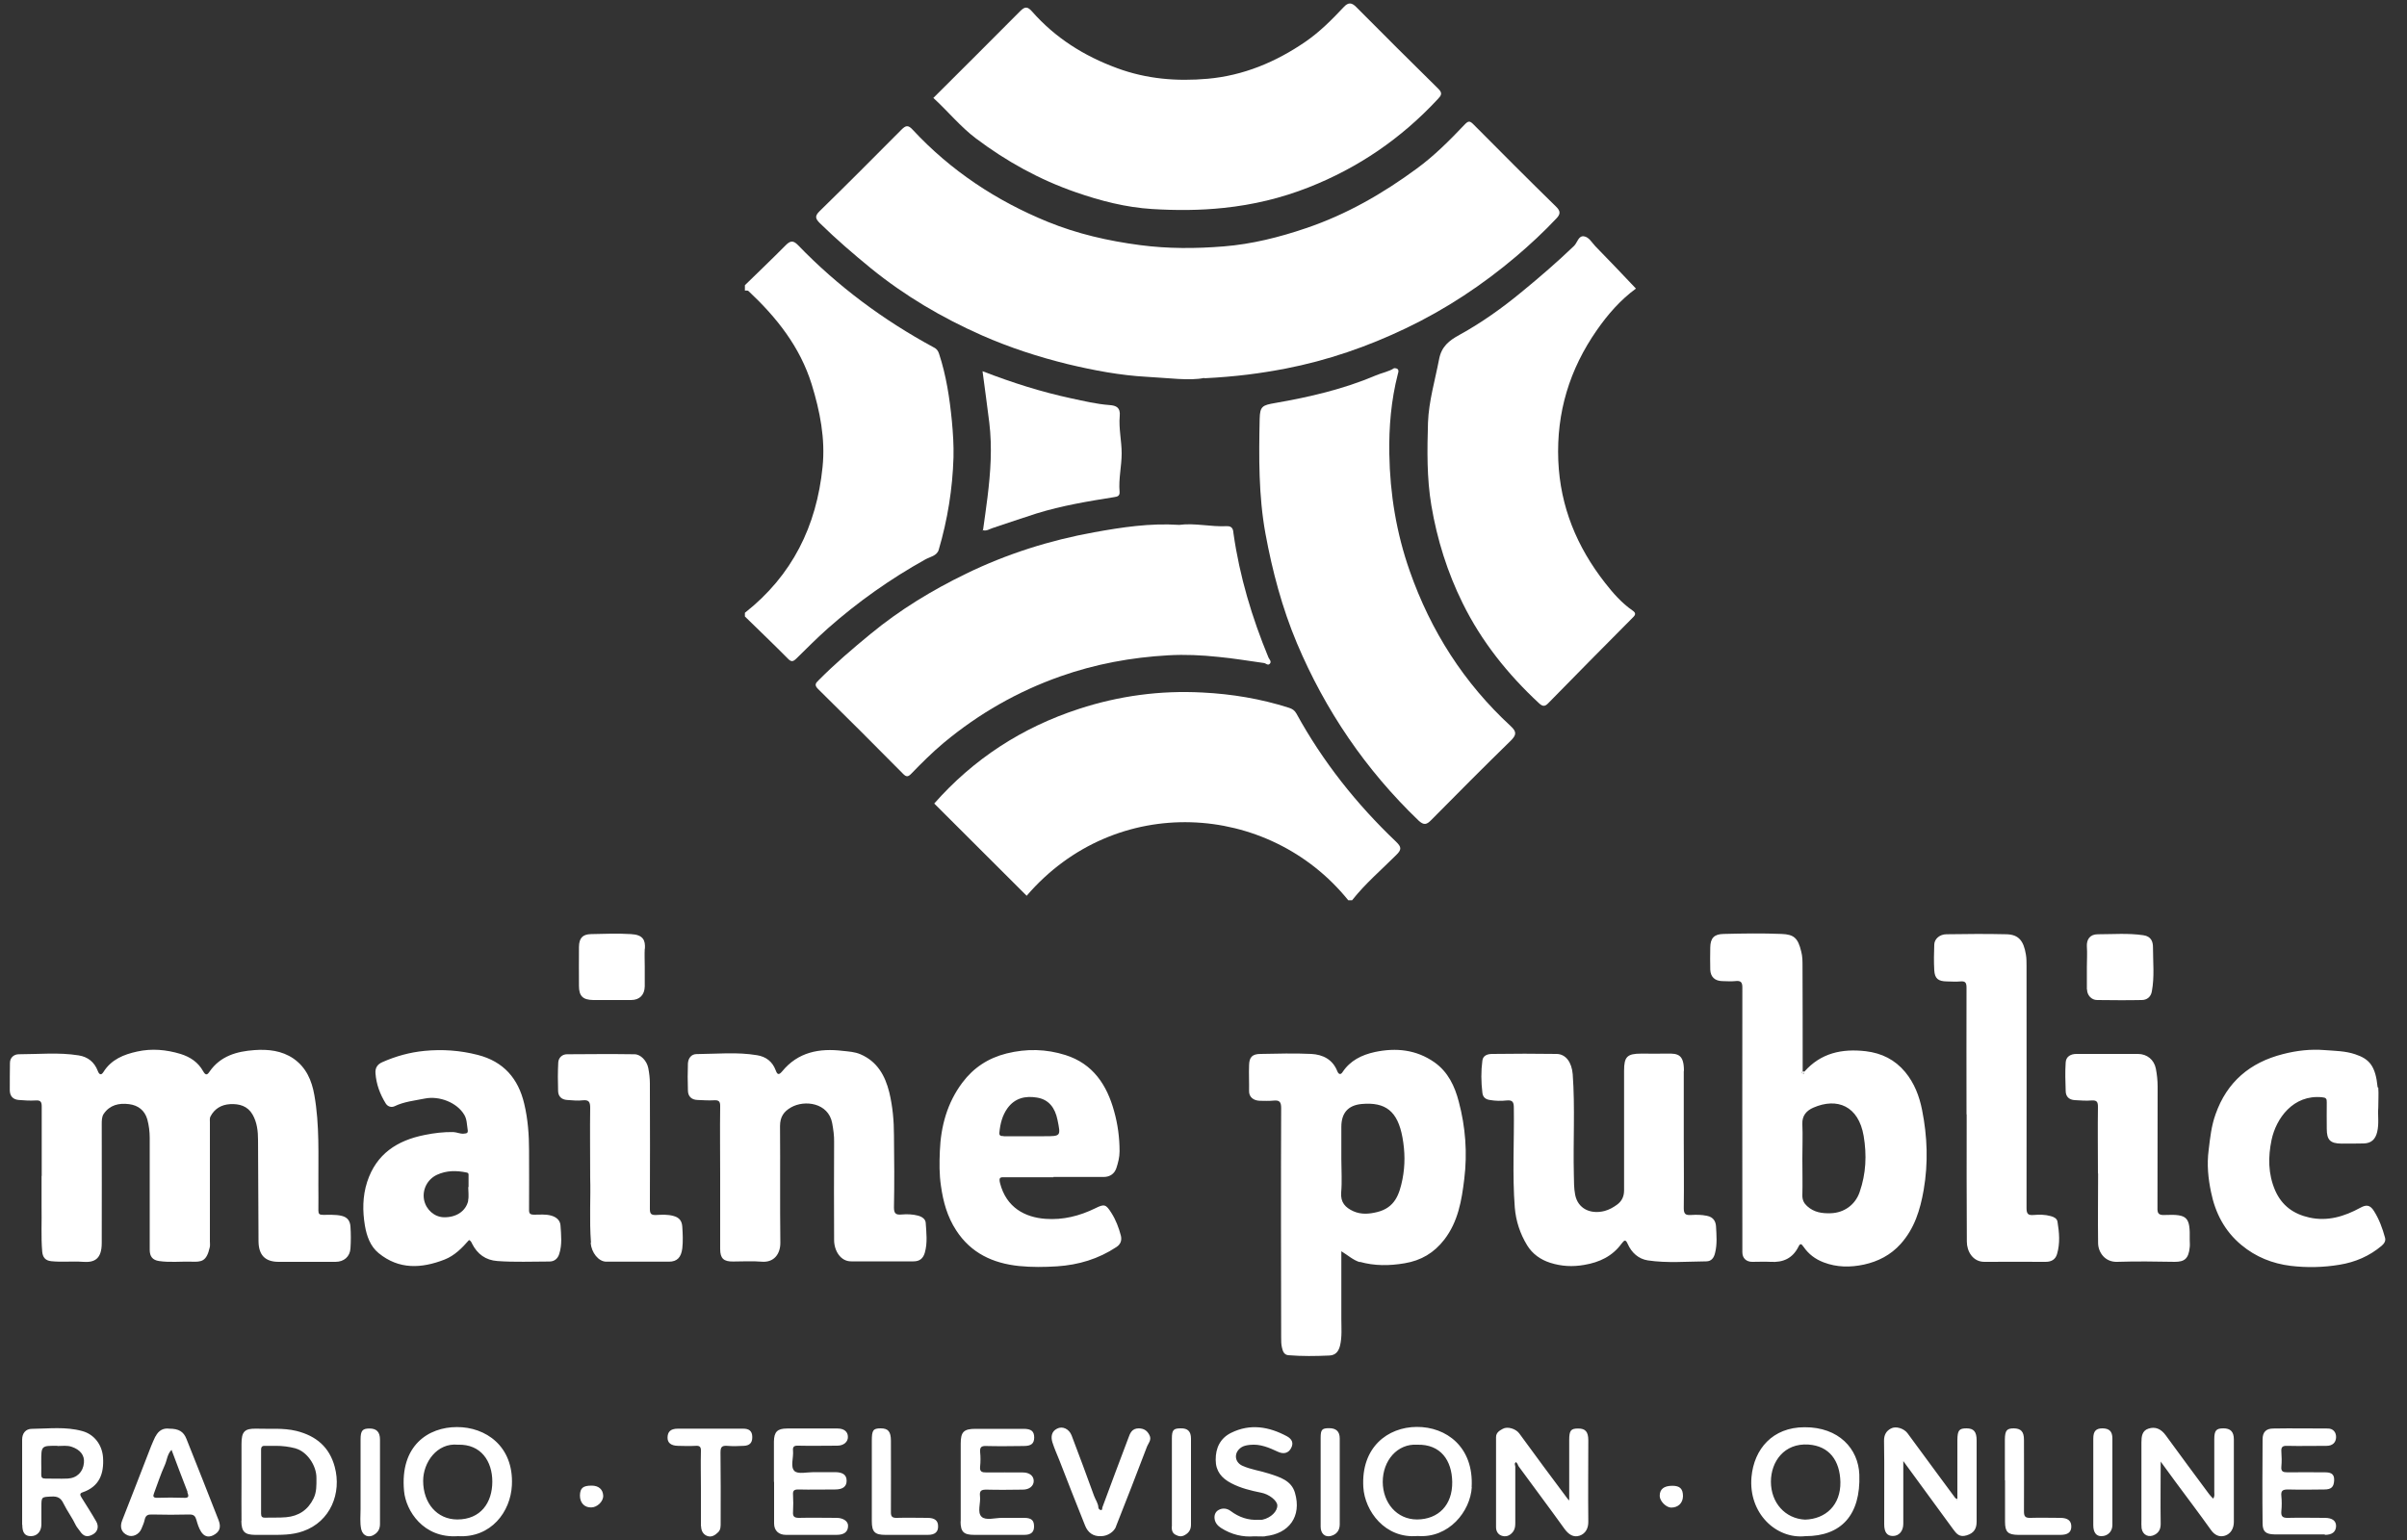 <?xml version="1.0" encoding="UTF-8"?>
<svg xmlns="http://www.w3.org/2000/svg" id="logos" width="150" height="96" viewBox="0 0 150 96">
  <rect x="0" y="0" width="150" height="96" fill="#333333" stroke="none"/>
  <defs>
    <style>.cls-1{fill:#fff;}</style>
  </defs>
  <g>
    <path class="cls-1" d="m84.02,56.12c-4.96-6.15-14.51-6.72-20.04-.28-1.92-1.92-3.84-3.83-5.76-5.75,2.44-2.77,5.46-4.74,9.02-5.9,2.51-.82,5.08-1.16,7.7-1.02,1.82.09,3.63.39,5.38.95.2.06.36.16.47.36,1.64,2.99,3.74,5.64,6.21,7.99.34.33.36.49.01.83-.93.93-1.93,1.78-2.75,2.82h-.23Z"></path>
    <path class="cls-1" d="m46.42,17.78c.85-.83,1.7-1.64,2.53-2.48.29-.29.47-.34.78-.02,2.48,2.57,5.31,4.67,8.45,6.37.18.09.27.19.34.4.45,1.37.66,2.77.8,4.2.07.76.12,1.51.1,2.27-.06,1.96-.37,3.88-.92,5.75-.11.38-.54.44-.83.6-2.19,1.22-4.21,2.65-6.09,4.31-.67.6-1.3,1.23-1.94,1.86-.22.22-.33.24-.56,0-.87-.88-1.77-1.74-2.66-2.61,0-.08,0-.15,0-.23,2.95-2.32,4.47-5.41,4.84-9.09.18-1.76-.16-3.47-.68-5.16-.73-2.34-2.19-4.17-3.94-5.81-.04-.04-.14-.02-.22-.03,0-.11,0-.23,0-.34Z"></path>
    <path class="cls-1" d="m75.04,23.56c-.88.19-2.24,0-3.57-.07-1.66-.09-3.3-.4-4.93-.79-1.83-.45-3.61-1.03-5.34-1.79-2.49-1.1-4.8-2.46-6.92-4.18-1.1-.9-2.17-1.82-3.18-2.81-.28-.28-.35-.44-.02-.76,1.71-1.67,3.4-3.37,5.09-5.07.27-.27.42-.32.71,0,2.37,2.55,5.21,4.43,8.42,5.74,1.84.75,3.77,1.19,5.75,1.45,1.74.23,3.48.22,5.21.08,1.75-.14,3.47-.57,5.14-1.14,2.51-.85,4.77-2.15,6.89-3.71,1.08-.79,2.04-1.75,2.97-2.73.26-.28.35-.24.58-.01,1.7,1.71,3.4,3.42,5.13,5.11.29.28.28.47.02.74-.79.84-1.63,1.62-2.5,2.36-2.1,1.78-4.38,3.29-6.87,4.48-2.4,1.15-4.89,2.01-7.52,2.52-1.52.29-3.04.5-5.05.6Z"></path>
    <path class="cls-1" d="m58.15,6.12c1.83-1.83,3.64-3.62,5.43-5.43.3-.3.46-.28.73.02,1.45,1.65,3.24,2.78,5.31,3.54,1.84.68,3.72.83,5.64.66,2.23-.2,4.24-1.04,6.08-2.3.89-.61,1.65-1.37,2.39-2.16.29-.32.51-.3.8,0,1.69,1.7,3.38,3.39,5.09,5.07.3.29.2.43-.03.67-2.27,2.44-4.94,4.27-8.04,5.49-1.7.67-3.46,1.09-5.29,1.28-1.49.16-2.98.16-4.46.07-1.63-.1-3.22-.51-4.77-1.05-2.25-.78-4.31-1.92-6.21-3.35-.97-.73-1.74-1.69-2.66-2.53Z"></path>
    <path class="cls-1" d="m86.89,22.95c.34,0,.26.24.22.37-.42,1.64-.56,3.31-.53,4.98.04,2.48.44,4.93,1.27,7.29,1.31,3.74,3.38,6.99,6.3,9.68.38.35.35.55,0,.9-1.67,1.63-3.32,3.29-4.96,4.95-.28.29-.46.34-.79.03-3.29-3.16-5.81-6.86-7.58-11.06-.92-2.19-1.53-4.49-1.96-6.83-.43-2.36-.41-4.76-.36-7.15.02-.79.17-.85.98-.99,2.13-.37,4.24-.86,6.24-1.71.39-.17.83-.24,1.16-.46Z"></path>
    <path class="cls-1" d="m73.49,32.72c.96-.13,1.96.13,2.96.08.4-.02.4.29.42.46.38,2.67,1.15,5.24,2.18,7.73.05.11.22.26.07.4-.12.11-.24-.05-.36-.06-.94-.13-1.88-.29-2.83-.38-1.04-.11-2.08-.16-3.12-.1-2.3.13-4.54.54-6.72,1.31-2.67.94-5.08,2.32-7.26,4.13-.72.6-1.38,1.26-2.03,1.93-.21.22-.32.23-.54,0-1.75-1.77-3.51-3.53-5.28-5.27-.24-.24-.16-.36.03-.54,1.02-1.03,2.12-1.97,3.24-2.89,1.83-1.51,3.84-2.73,5.96-3.76,2.53-1.23,5.21-2.08,7.98-2.58,1.72-.31,3.47-.58,5.29-.46Z"></path>
    <path class="cls-1" d="m101.96,17.98c-.97.71-1.75,1.6-2.44,2.59-1.71,2.45-2.53,5.14-2.41,8.14.12,2.88,1.16,5.38,2.91,7.62.5.64,1.04,1.26,1.72,1.73.2.14.21.25.02.43-1.77,1.78-3.53,3.56-5.28,5.35-.21.22-.35.2-.57,0-1.95-1.81-3.59-3.86-4.76-6.24-.95-1.92-1.59-3.96-1.95-6.09-.29-1.73-.26-3.45-.21-5.17.05-1.33.44-2.63.69-3.94.15-.8.62-1.17,1.28-1.53,1.38-.76,2.67-1.68,3.89-2.69,1.11-.91,2.2-1.85,3.24-2.85.21-.2.27-.64.61-.6.32.04.5.39.72.62.84.86,1.67,1.73,2.53,2.64Z"></path>
    <path class="cls-1" d="m61.26,33.05c.09-.69.2-1.37.28-2.06.19-1.55.3-3.09.11-4.65-.13-1.04-.27-2.08-.42-3.2,1.86.72,3.66,1.29,5.52,1.69.79.17,1.58.36,2.39.42.43.03.69.16.64.68-.07.78.12,1.55.12,2.33,0,.8-.2,1.59-.13,2.39.02.26-.12.31-.34.34-1.63.26-3.26.53-4.84,1.02-.92.29-1.83.61-2.74.91-.19.06-.37.2-.6.13h.01Z"></path>
    <path class="cls-1" d="m61.24,33.04s-.02.05-.03.07c0-.01,0-.03,0-.03.01-.01.03-.02.05-.03,0,0-.01,0-.01,0Z"></path>
  </g>
  <path class="cls-1" d="m2.6,73.3c0-1.44,0-2.89,0-4.33,0-.3-.09-.39-.38-.37-.35.02-.7,0-1.05-.03-.36-.03-.55-.24-.56-.59,0-.57,0-1.15.01-1.72,0-.34.26-.54.55-.54,1.24,0,2.49-.13,3.73.07.58.09.98.42,1.19.96.09.25.22.3.36.07.49-.78,1.27-1.09,2.1-1.27.9-.2,1.81-.12,2.7.15.61.19,1.1.52,1.41,1.08.16.28.26.23.4.02.68-.98,1.7-1.26,2.8-1.34.85-.06,1.7.03,2.43.53.79.55,1.14,1.36,1.3,2.28.33,1.86.24,3.74.25,5.62,0,.52.01,1.04,0,1.56,0,.22.06.28.28.28.39.01.77-.03,1.16.06.4.09.54.35.56.68.03.45.03.9,0,1.35-.03.52-.41.84-.93.84-1.18,0-2.36,0-3.54,0-.84,0-1.25-.41-1.26-1.28-.01-2.1-.02-4.21-.03-6.31,0-.55-.06-1.1-.34-1.59-.31-.54-.83-.68-1.4-.65-.55.03-.98.29-1.23.78-.05.1-.03.25-.03.37,0,2.47,0,4.94,0,7.4,0,.13.02.26-.01.38-.2.89-.52.91-1.14.89-.67-.02-1.35.06-2.02-.04-.4-.06-.58-.28-.58-.7,0-2.33,0-4.66,0-6.98,0-.39-.05-.78-.15-1.15-.16-.56-.57-.88-1.14-.95-.63-.08-1.2.05-1.58.61-.12.18-.12.42-.12.65,0,2.47.01,4.94,0,7.4,0,1.04-.5,1.22-1.17,1.17-.66-.05-1.32.03-1.98-.04-.38-.04-.53-.26-.56-.6-.08-.94-.02-1.88-.04-2.82,0-.63,0-1.26,0-1.89Zm109.74-6.37c-.09-.02-.08-.09,0-.14,0-2.19,0-4.37-.01-6.56,0-.3,0-.62-.08-.91-.2-.85-.46-1.07-1.22-1.1-1.21-.05-2.42-.03-3.62,0-.59.01-.82.26-.83.84-.01.46-.01.93,0,1.39.02.45.29.7.75.71.27,0,.54.03.8,0,.38-.05.46.09.45.45-.01,4.96,0,9.93,0,14.89,0,.52,0,1.04,0,1.56,0,.38.25.6.62.6.38,0,.76-.02,1.14,0,.78.05,1.37-.22,1.73-.93.11-.23.18-.22.33,0,.31.45.72.76,1.24.96.83.32,1.68.32,2.52.14.87-.19,1.66-.59,2.28-1.28.87-.97,1.22-2.12,1.44-3.37.29-1.68.23-3.34-.1-4.99-.17-.86-.48-1.67-1.05-2.36-.64-.77-1.46-1.18-2.46-1.3-1.49-.17-2.8.11-3.83,1.28,0,.07,0,.16-.08.15Zm-.02,3.15c-.03-.54.27-.85.68-1.03,1.49-.65,2.82-.11,3.14,1.76.2,1.19.15,2.35-.25,3.5-.27.79-.96,1.29-1.79,1.32-.55.02-1.05-.05-1.48-.44-.2-.18-.3-.38-.3-.66.02-.77,0-1.54,0-2.31,0-.72.03-1.43,0-2.14Zm-27.58,8.58c.92.26,1.85.25,2.79.09,1.03-.17,1.84-.65,2.48-1.48.86-1.12,1.08-2.44,1.24-3.77.2-1.62.08-3.24-.34-4.82-.25-.97-.67-1.86-1.52-2.46-1.13-.79-2.39-.92-3.71-.64-.82.18-1.54.53-2.02,1.26-.12.18-.24.13-.32-.06-.29-.74-.9-1.04-1.62-1.08-1.05-.05-2.11-.02-3.16,0-.52,0-.71.2-.72.71-.02.53.01,1.07,0,1.6-.01.38.28.6.67.61.28,0,.56.02.84-.01.38-.04.49.07.49.47-.02,4.77-.01,9.53,0,14.3,0,.21,0,.42.05.63.05.21.12.44.39.47.85.07,1.71.06,2.57.02.39-.02.57-.26.66-.62.13-.55.08-1.11.08-1.66,0-1.4,0-2.79,0-4.22.41.25.73.55,1.15.68Zm-1.15-8.41c0-.86.41-1.35,1.27-1.43,1.48-.13,2.24.44,2.54,2.09.16.88.17,1.73,0,2.6-.19.93-.46,1.78-1.59,2.05-.49.12-.98.16-1.46-.05-.51-.23-.82-.55-.77-1.18.06-.68.01-1.37.01-2.06s0-1.34,0-2.02Zm-38.71,3.15c0,1.49,0,2.97,0,4.46,0,.59.22.79.81.78.59,0,1.18-.04,1.77.01.78.07,1.17-.49,1.17-1.17-.03-2.43,0-4.85-.02-7.28,0-.57.23-.91.69-1.17.84-.48,2.32-.29,2.56.98.07.39.13.79.12,1.19-.01,2.03-.01,4.07,0,6.1,0,.66.4,1.34,1.07,1.33,1.29,0,2.58,0,3.88,0,.36,0,.59-.16.7-.53.18-.62.1-1.24.06-1.86-.01-.24-.22-.39-.48-.46-.34-.09-.69-.1-1.03-.07-.35.03-.47-.06-.47-.44.03-1.5.02-3,0-4.5,0-.9-.08-1.79-.29-2.67-.26-1.05-.75-1.93-1.8-2.38-.35-.15-.72-.17-1.09-.21-1.47-.18-2.8.07-3.79,1.28-.21.25-.3.2-.4-.07-.2-.54-.6-.85-1.16-.94-1.25-.21-2.51-.08-3.77-.07-.33,0-.52.26-.54.58-.02.56-.02,1.12,0,1.68,0,.37.22.59.6.6.34.01.67.04,1.01.02.31-.02.41.06.4.39-.02,1.47,0,2.94,0,4.42,0,0,0,0,0,0Zm60.06-6.65c0-1-.36-1.09-1.05-1.07-.53.01-1.07,0-1.6,0-.89,0-1.08.19-1.08,1.07,0,2.48,0,4.96,0,7.45,0,.4-.15.68-.43.89-.23.17-.49.32-.79.4-.86.22-1.66-.13-1.83-1.02-.08-.42-.07-.83-.08-1.24-.05-2.09.08-4.17-.07-6.26-.06-.75-.43-1.26-1-1.27-1.33-.02-2.67-.02-4,0-.26,0-.58.06-.63.41-.09.67-.08,1.34,0,2.01.03.27.19.41.46.45.35.06.7.07,1.05.03.39-.04.45.12.45.47.03,2.07-.1,4.14.06,6.21.07.84.33,1.63.77,2.35.33.54.84.9,1.44,1.09.69.22,1.39.26,2.12.13.95-.16,1.75-.54,2.32-1.32.19-.25.26-.27.39.02.24.54.67.93,1.25,1.02,1.21.18,2.43.07,3.64.06.32,0,.48-.22.55-.52.14-.55.09-1.11.06-1.66-.02-.31-.16-.58-.57-.66-.34-.07-.66-.07-.99-.05-.34.02-.45-.06-.45-.43.02-1.43,0-2.86,0-4.29,0-1.42,0-2.83,0-4.25Zm-75.52,10.78c.33.65.85,1.03,1.58,1.08,1.08.08,2.16.03,3.24.03.31,0,.52-.18.61-.47.19-.58.12-1.19.08-1.78-.02-.3-.23-.51-.57-.61-.36-.1-.72-.06-1.07-.06-.26,0-.33-.07-.32-.33.01-1.22,0-2.44,0-3.66,0-.98-.07-1.96-.3-2.92-.37-1.58-1.29-2.64-2.9-3.05-1.09-.28-2.19-.36-3.32-.25-.92.09-1.78.33-2.62.7-.3.13-.46.35-.43.7.05.68.28,1.3.64,1.88.14.22.38.25.55.17.6-.29,1.25-.35,1.89-.48.9-.18,2,.25,2.45,1.01.17.28.16.59.21.9.05.26-.05.26-.24.28-.23.02-.43-.09-.65-.1-.6-.01-1.19.06-1.78.18-1.72.34-3.02,1.18-3.59,2.93-.29.9-.29,1.82-.14,2.72.11.64.33,1.29.86,1.72,1.26,1.03,2.66.96,4.1.4.64-.25,1.1-.73,1.53-1.22.11.05.15.14.19.22Zm-.24-2.68c-.15.66-.76,1.05-1.52,1.03-.58-.01-1.1-.46-1.23-1.07-.13-.64.2-1.3.81-1.58.59-.27,1.2-.27,1.83-.14.15.03.13.11.13.2,0,.24,0,.48,0,.71,0,0-.01,0-.02,0,0,.28.05.57-.01.84Zm36.47-1.48c1.04,0,2.08,0,3.12,0,.4,0,.68-.2.8-.55.11-.34.2-.68.2-1.05,0-.85-.11-1.68-.34-2.5-.45-1.64-1.32-2.96-3.03-3.5-1.2-.38-2.42-.41-3.67-.1-1.15.29-2.06.89-2.75,1.81-.95,1.26-1.35,2.73-1.41,4.28-.03.72-.04,1.44.07,2.17.14.99.39,1.91.95,2.77.92,1.42,2.29,2.05,3.91,2.22.79.08,1.59.07,2.38.02,1.34-.09,2.57-.46,3.69-1.2.28-.18.35-.44.28-.72-.13-.49-.31-.97-.59-1.41-.34-.54-.44-.57-1-.29-.98.48-2.01.74-3.1.66-1.28-.09-2.45-.7-2.84-2.23-.09-.37.03-.37.3-.36,1.01,0,2.02,0,3.03,0h0Zm-3.1-2.55c-.15,0-.29,0-.27-.21.05-.55.18-1.07.5-1.52.46-.64,1.12-.79,1.84-.67.76.12,1.13.66,1.28,1.38.21,1.03.22,1.03-.83,1.03h-.93c-.53,0-1.07,0-1.6,0Zm85.62-3.04c-.13-1.31-.49-1.76-1.4-2.06-.62-.21-1.27-.21-1.91-.26-.87-.07-1.74.03-2.59.25-2.05.52-3.49,1.73-4.2,3.75-.26.72-.34,1.47-.43,2.23-.12.9-.03,1.78.15,2.63.26,1.28.84,2.42,1.89,3.29.9.75,1.94,1.16,3.07,1.3,1.01.12,2.03.1,3.05-.07.98-.16,1.86-.54,2.62-1.18.16-.14.27-.3.21-.51-.16-.58-.36-1.14-.69-1.66-.24-.38-.47-.41-.85-.2-.99.54-2.03.86-3.17.61-.99-.22-1.72-.74-2.14-1.7-.44-1.03-.44-2.08-.22-3.14.28-1.33,1.34-2.84,3.15-2.66.24.02.3.09.29.32-.01.55,0,1.09,0,1.64,0,.71.22.92.91.93.46,0,.93,0,1.39-.01.47-.01.73-.25.84-.71.13-.53.03-1.06.07-1.51,0-.48.03-.87,0-1.26Zm-25.61,1.67c0,2.65-.01,5.3.01,7.95,0,.6.37,1.26,1.09,1.26,1.28-.01,2.56,0,3.83,0,.34,0,.6-.14.7-.48.2-.67.14-1.35.03-2.02-.03-.2-.22-.3-.42-.35-.35-.1-.72-.1-1.07-.07-.35.03-.44-.08-.44-.43.01-5.03,0-10.07,0-15.1,0-.24,0-.48-.04-.71-.14-.87-.47-1.24-1.2-1.26-1.25-.03-2.5-.02-3.75,0-.42,0-.75.29-.76.64-.02.53-.03,1.07,0,1.6.03.53.25.69.78.7.28,0,.56.03.84,0,.32-.03.39.08.39.39-.01,2.64,0,5.27,0,7.91,0,0,0,0,0,0Zm-85.75,8.03c.05.61.49,1.16.96,1.17,1.31,0,2.61,0,3.92,0,.51,0,.76-.27.83-.83.05-.44.03-.9,0-1.34-.02-.34-.16-.58-.55-.68-.36-.1-.72-.08-1.08-.06-.32.01-.39-.08-.39-.39.01-2.61.01-5.22,0-7.82,0-.32-.04-.64-.1-.95-.09-.45-.47-.86-.86-.86-1.4-.02-2.81-.01-4.21,0-.29,0-.52.21-.54.51-.03.59-.03,1.18-.01,1.76,0,.35.21.56.57.58.32.02.65.06.97.02.39-.04.46.12.46.47-.02,1.36,0,2.72,0,4.37.04,1.16-.06,2.6.05,4.04Zm93.94-4.31c0,1.44-.02,2.89,0,4.33.01.57.43,1.19,1.2,1.16,1.19-.04,2.39-.02,3.58,0,.6,0,.86-.19.93-.91.02-.15,0-.31,0-.46.03-1.43-.13-1.61-1.57-1.55-.4.02-.45-.13-.44-.47.01-2.51,0-5.02.01-7.53,0-.38-.04-.75-.11-1.12-.11-.56-.55-.92-1.12-.92-.59,0-1.18,0-1.77,0-.69,0-1.38,0-2.06,0-.35,0-.65.16-.67.53-.04.59-.02,1.18,0,1.77,0,.36.21.56.57.58.35.02.7.05,1.05.02.33-.02.39.1.39.4-.02,1.39,0,2.78,0,4.16,0,0,.02,0,.03,0Zm-.69-11.5c0,.37.28.67.63.67.93.01,1.85.02,2.78,0,.32,0,.57-.19.63-.54.17-.91.07-1.83.07-2.75,0-.33-.1-.68-.6-.75-.95-.14-1.9-.06-2.84-.06-.51,0-.7.35-.68.75.03.43,0,.87,0,1.3,0,.46,0,.92,0,1.39Zm-89.87-2.53c.03-.51-.09-.87-.87-.91-.82-.05-1.65-.02-2.48,0-.54.01-.75.25-.76.8,0,.81-.01,1.62,0,2.43,0,.64.25.87.89.88.78,0,1.57,0,2.36,0,.53,0,.84-.32.85-.85,0-.41,0-.81,0-1.22,0-.38-.02-.76,0-1.13Zm72.16,7.66c-.07.05-.09.12,0,.14.09.02.08-.08.08-.15-.03,0-.06,0-.09,0Z"></path>
  <path class="cls-1" d="m134.65,91.17c0,1.27-.02,2.55,0,3.82,0,.3-.09.52-.35.67-.38.22-.77.04-.84-.39-.02-.17-.01-.34-.01-.51,0-1.61,0-3.23,0-4.84,0-.37.04-.73.43-.86.44-.15.8.02,1.09.42.89,1.22,1.79,2.44,2.69,3.65.07.1.16.18.26.29.11-.15.07-.3.07-.43,0-1.09,0-2.18,0-3.27,0-.55.12-.68.57-.68.44,0,.65.21.65.69,0,1.71,0,3.43,0,5.14,0,.41-.19.74-.55.86-.34.11-.65-.03-.88-.36-.72-1.01-1.47-2-2.21-3-.29-.4-.58-.8-.87-1.19l-.03-.07s0,.05-.01.07Zm-40.17-.03s.06.08.09.12c.02.05.04.11.07.15.95,1.3,1.92,2.59,2.86,3.9.25.34.55.55.94.42.37-.13.55-.46.54-.89-.02-1.68,0-3.37,0-5.05,0-.54-.18-.74-.63-.74-.46,0-.56.12-.56.73,0,1.22,0,2.43,0,3.65h0s0,.07,0,.1c-.02-.01-.04-.03-.05-.04-.03-.03-.05-.06-.08-.1-.49-.65-.97-1.3-1.46-1.96-.51-.69-1.01-1.38-1.52-2.07-.21-.29-.73-.46-1.03-.29-.18.1-.42.22-.42.52,0,1.87,0,3.74,0,5.61,0,.28.15.49.41.55.28.07.52-.07.68-.31.1-.16.11-.34.11-.53,0-1.16,0-2.32,0-3.48-.01-.1-.08-.21.04-.28Zm27.49,2.28s0,.06,0,.09c-.02-.01-.04-.03-.05-.04-.03-.03-.05-.06-.08-.1-.35-.47-.7-.94-1.05-1.42-.64-.87-1.28-1.74-1.92-2.61-.22-.29-.72-.46-1.03-.29-.29.15-.44.4-.43.78.03,1.73,0,3.46.01,5.19,0,.5.18.73.54.73.38,0,.65-.3.65-.76,0-.61,0-1.22,0-1.83v-2.08c1.08,1.48,2.09,2.86,3.1,4.24.21.29.4.53.85.39.46-.14.62-.42.62-.86,0-1.69,0-3.37,0-5.06,0-.54-.18-.75-.63-.75-.46,0-.56.12-.57.72,0,1.22,0,2.44,0,3.66h0Zm-106.93,1.39c.01.68.21.86.85.87.3,0,.6,0,.89,0,.71,0,1.41.02,2.11-.23,1.71-.6,2.41-2.38,1.97-4.01-.33-1.23-1.15-1.93-2.39-2.24-.83-.2-1.66-.11-2.48-.14-.75-.02-.94.18-.94.95,0,.78,0,1.56,0,2.34,0,.82-.01,1.64,0,2.46Zm3.37-4.52c.7.18,1.32,1.05,1.31,1.85,0,.43.02.86-.18,1.27-.35.72-.93,1.1-1.71,1.17-.44.04-.88.01-1.31.03-.18,0-.25-.06-.25-.25,0-1.33,0-2.66,0-3.98,0-.22.09-.26.28-.25.21.01.42,0,.64,0,.42,0,.82.05,1.24.16Zm97.46,1.63c-.06-1.61-1.28-2.96-3.41-2.95-2,0-3.15,1.36-3.31,3.1-.2,2.24,1.52,3.89,3.36,3.69,2.23,0,3.45-1.31,3.36-3.84Zm-5.51.45c0-1.26.83-2.42,2.34-2.32,1.3.09,1.96,1,1.99,2.34.02,1.43-.91,2.3-2.2,2.34-1.25-.06-2.13-1.06-2.13-2.37Zm-18.65.34c.14-2.52-1.59-3.77-3.42-3.76-1.81.01-3.48,1.27-3.33,3.76.09,1.48,1.35,3.22,3.38,3.04,1.95.15,3.29-1.53,3.38-3.05Zm-1.21-.33c.02,1.44-.86,2.33-2.19,2.34-1.26,0-2.13-1.03-2.14-2.34,0-1.33.91-2.4,2.15-2.32,1.46-.04,2.16.98,2.18,2.32Zm-58.6.2c.12-2.43-1.64-3.63-3.43-3.62-1.76,0-3.56,1.14-3.29,3.99.11,1.21,1.19,2.96,3.36,2.81,2.07.12,3.28-1.53,3.36-3.17Zm-1.22-.22c0,1.32-.73,2.36-2.18,2.36-1.26,0-2.13-1.01-2.13-2.41,0-1.14.86-2.38,2.16-2.25,1.45-.05,2.15,1.04,2.15,2.3Zm-29.29,2.7c0,.49.17.7.53.7.39,0,.65-.28.66-.72,0-.37,0-.74,0-1.1,0-.64,0-.62.64-.65.38-.02.58.1.74.44.23.47.55.89.77,1.36.06.12.16.22.24.34.23.35.46.42.82.22.29-.16.39-.48.21-.8-.29-.51-.61-1-.92-1.5-.07-.12-.15-.25.06-.32,1.06-.36,1.35-1.17,1.28-2.19-.06-.78-.55-1.43-1.29-1.63-1.04-.29-2.1-.15-3.15-.14-.37,0-.6.27-.6.67,0,.89,0,1.78,0,2.67,0,.88,0,1.75,0,2.63Zm2.2-4.92c.29,0,.59-.05.88.05.53.18.81.53.76,1-.05.56-.43.95-1.01.98-.47.02-.94,0-1.4,0-.18,0-.25-.06-.25-.24.01-.27,0-.54,0-.81,0-1,0-1,1.01-.99Zm6.1-.61c-.09.2-.19.4-.27.61-.6,1.55-1.2,3.1-1.81,4.65-.16.41-.04.76.35.92.31.13.7-.05.85-.4.08-.19.17-.39.21-.59.06-.26.2-.32.45-.31.78.02,1.56.02,2.34,0,.27,0,.36.1.43.34.07.25.15.51.29.73.17.27.42.39.75.23.4-.2.52-.49.34-.95-.66-1.69-1.33-3.38-2-5.06-.18-.46-.48-.64-1.07-.64-.36-.05-.67.1-.86.49Zm1.98,3.48c.1.25.12.38-.22.36-.55-.02-1.1-.02-1.65,0-.26,0-.28-.09-.2-.29.22-.58.41-1.18.67-1.75.14-.31.15-.68.42-.95.33.88.66,1.76,1,2.63Zm48.19,1.82c0,.67.2.85.86.85,1.04,0,2.07,0,3.11,0,.42,0,.61-.17.61-.52,0-.38-.15-.53-.59-.54-.47,0-.94,0-1.41,0-.44,0-1.01.18-1.27-.07-.29-.28-.04-.86-.1-1.3-.04-.34.11-.39.41-.39.75.02,1.5.01,2.26,0,.41,0,.68-.23.68-.54,0-.32-.27-.53-.67-.53-.75,0-1.5-.01-2.26,0-.3,0-.45-.04-.41-.38.03-.29.03-.6,0-.89-.02-.29.06-.39.37-.38.78.02,1.56.01,2.34,0,.48,0,.65-.15.66-.52,0-.4-.18-.55-.67-.55-.99,0-1.99,0-2.98,0-.74,0-.93.19-.93.92,0,.79,0,1.59,0,2.38,0,.82,0,1.64,0,2.47Zm85.01.85c.46,0,.69-.18.71-.53.01-.34-.23-.53-.7-.53-.77,0-1.53-.02-2.3,0-.35.01-.44-.11-.41-.43.03-.31.03-.63,0-.93-.04-.36.11-.41.43-.41.75.02,1.5.01,2.25,0,.45,0,.59-.17.61-.57.02-.45-.26-.5-.61-.5-.77,0-1.53-.01-2.3,0-.28,0-.41-.05-.38-.36.03-.31.02-.62,0-.93-.02-.27.06-.37.35-.36.82.02,1.64,0,2.47,0,.36,0,.58-.2.59-.53.01-.3-.17-.55-.51-.55-1.13,0-2.27-.02-3.4,0-.46,0-.67.23-.67.68-.01,1.74-.02,3.48,0,5.22,0,.53.2.69.74.7.54.01,1.08,0,1.62,0,.51,0,1.02,0,1.53,0Zm-66.02.08c1.48-.15,2.28-1.23,1.85-2.7-.22-.77-.94-.98-1.62-1.2-.55-.18-1.13-.25-1.66-.49-.5-.23-.55-.84-.04-1.16.15-.09.33-.12.51-.14.64-.07,1.19.17,1.75.43.36.17.66.08.82-.23.17-.32.05-.56-.25-.73-1.13-.61-2.3-.81-3.49-.22-.67.33-.97.94-.96,1.69,0,.7.37,1.14.97,1.45.59.31,1.22.46,1.86.59.49.09,1,.49,1.01.79.01.37-.39.77-.91.89-.08.02-.17,0-.25.01-.66.04-1.23-.16-1.75-.55-.23-.17-.51-.2-.75-.06-.19.1-.28.31-.25.54.03.25.19.44.39.57.66.43,1.39.59,2.08.53.29,0,.49.02.69,0Zm-30.61-3.38c0,.86,0,1.73,0,2.59,0,.45.29.71.74.71,1.05,0,2.1,0,3.15,0,.48,0,.72-.19.72-.57,0-.28-.3-.49-.72-.49-.78,0-1.56-.02-2.34,0-.31,0-.39-.1-.37-.38.02-.35.02-.71,0-1.06-.02-.27.08-.33.33-.33.77.02,1.53,0,2.3,0,.48,0,.71-.19.71-.54,0-.36-.22-.53-.7-.54-.45,0-.91,0-1.36,0-.41,0-.97.14-1.19-.07-.27-.26-.05-.83-.09-1.26-.03-.27.08-.33.33-.32.81.02,1.62,0,2.43,0,.4,0,.67-.24.66-.55,0-.32-.24-.52-.64-.52-1.05,0-2.1,0-3.15,0-.61,0-.81.21-.82.81,0,.84,0,1.67,0,2.51h0Zm21.3,2.79c.65-1.65,1.3-3.3,1.93-4.97.08-.22.32-.44.16-.74-.14-.28-.34-.41-.66-.42-.44,0-.55.31-.66.62-.54,1.43-1.08,2.86-1.61,4.3-.03.07.02.19-.11.17-.06,0-.14-.09-.14-.14-.01-.28-.18-.49-.27-.74-.46-1.26-.92-2.52-1.4-3.77-.16-.41-.57-.6-.91-.42-.34.17-.39.5-.29.84.12.38.28.74.43,1.11.53,1.36,1.06,2.73,1.61,4.09.17.43.5.69,1,.66.39,0,.8-.26.93-.6Zm-25.85-.04c0,.28.12.51.36.61.28.12.52-.04.71-.23.16-.16.15-.38.15-.6,0-1.46.01-2.91-.01-4.37,0-.35.1-.43.42-.41.34.03.68.02,1.02,0,.34-.01.55-.16.54-.55,0-.39-.22-.52-.56-.52-1.36,0-2.72,0-4.08,0-.48,0-.63.22-.64.54-.01.34.21.52.65.53.37.01.74.02,1.1,0,.26-.02.34.07.33.33-.02.76,0,1.53,0,2.29,0,.79,0,1.58,0,2.38Zm81.26-2.85c0,.86,0,1.73,0,2.59,0,.63.18.8.81.81.88,0,1.76,0,2.64,0,.46,0,.67-.16.68-.5.01-.37-.21-.56-.68-.56-.62,0-1.25-.02-1.87,0-.33.01-.4-.1-.4-.41.01-1.49,0-2.97,0-4.46,0-.51-.19-.7-.63-.71-.44,0-.55.13-.56.68,0,.85,0,1.7,0,2.55h0Zm-70.62-.04c0,.86,0,1.73,0,2.59,0,.67.19.85.85.85.88,0,1.76,0,2.64,0,.44,0,.65-.18.64-.54,0-.35-.21-.52-.66-.52-.64,0-1.28-.02-1.91,0-.31.01-.38-.1-.37-.39.01-1.47,0-2.94,0-4.41,0-.58-.17-.78-.64-.78-.47,0-.55.12-.55.77,0,.81,0,1.61,0,2.42h0Zm-31.86.08c0,.58,0,1.16,0,1.74,0,.42-.05.85.04,1.27.1.43.5.57.85.31.23-.16.32-.37.32-.64,0-1.75,0-3.51,0-5.26,0-.48-.22-.69-.65-.69-.44,0-.56.13-.56.68,0,.86,0,1.73,0,2.59h0Zm50.55,2.85c0,.21.03.39.23.5.19.1.37.15.59.02.27-.15.38-.36.38-.65,0-1.79,0-3.57,0-5.36,0-.45-.2-.65-.64-.64-.46,0-.55.11-.55.64,0,.89,0,1.79,0,2.68,0,.94,0,1.87,0,2.81Zm9.28,0c0,.43.27.67.63.58.35-.09.56-.33.56-.73,0-.79,0-1.58,0-2.38,0-.99,0-1.98,0-2.97,0-.44-.23-.64-.66-.64-.45,0-.53.09-.53.61,0,.91,0,1.81,0,2.72,0,.93,0,1.87,0,2.8Zm48.15-.09c0,.45.19.69.51.68.39,0,.68-.29.68-.69,0-1.8,0-3.6,0-5.4,0-.44-.19-.62-.61-.63-.41,0-.58.17-.58.64,0,.89,0,1.79,0,2.68,0,.91,0,1.81,0,2.72Zm-27.02-1.83c0,.32.39.72.71.73.44,0,.73-.28.74-.71,0-.46-.19-.65-.66-.65-.53,0-.79.21-.79.63Zm-67.29-.02c0,.45.28.75.7.74.38,0,.77-.38.75-.74-.02-.39-.29-.62-.72-.62-.54,0-.72.15-.73.62Zm98.52-2.04h.02s-.02-.06-.03-.08c0,.02,0,.05-.01.07,0,0,.02.01.02.01Zm-12.7,2.24s0,0,0,0c-.04-.01-.08-.03-.13-.04.03.03.05.06.08.1.02-.02.04-.04.06-.05Zm-.06.05s.04.03.05.04c0-.03,0-.06,0-.09-.02.01-.04.03-.06.05Z"></path>
</svg>
